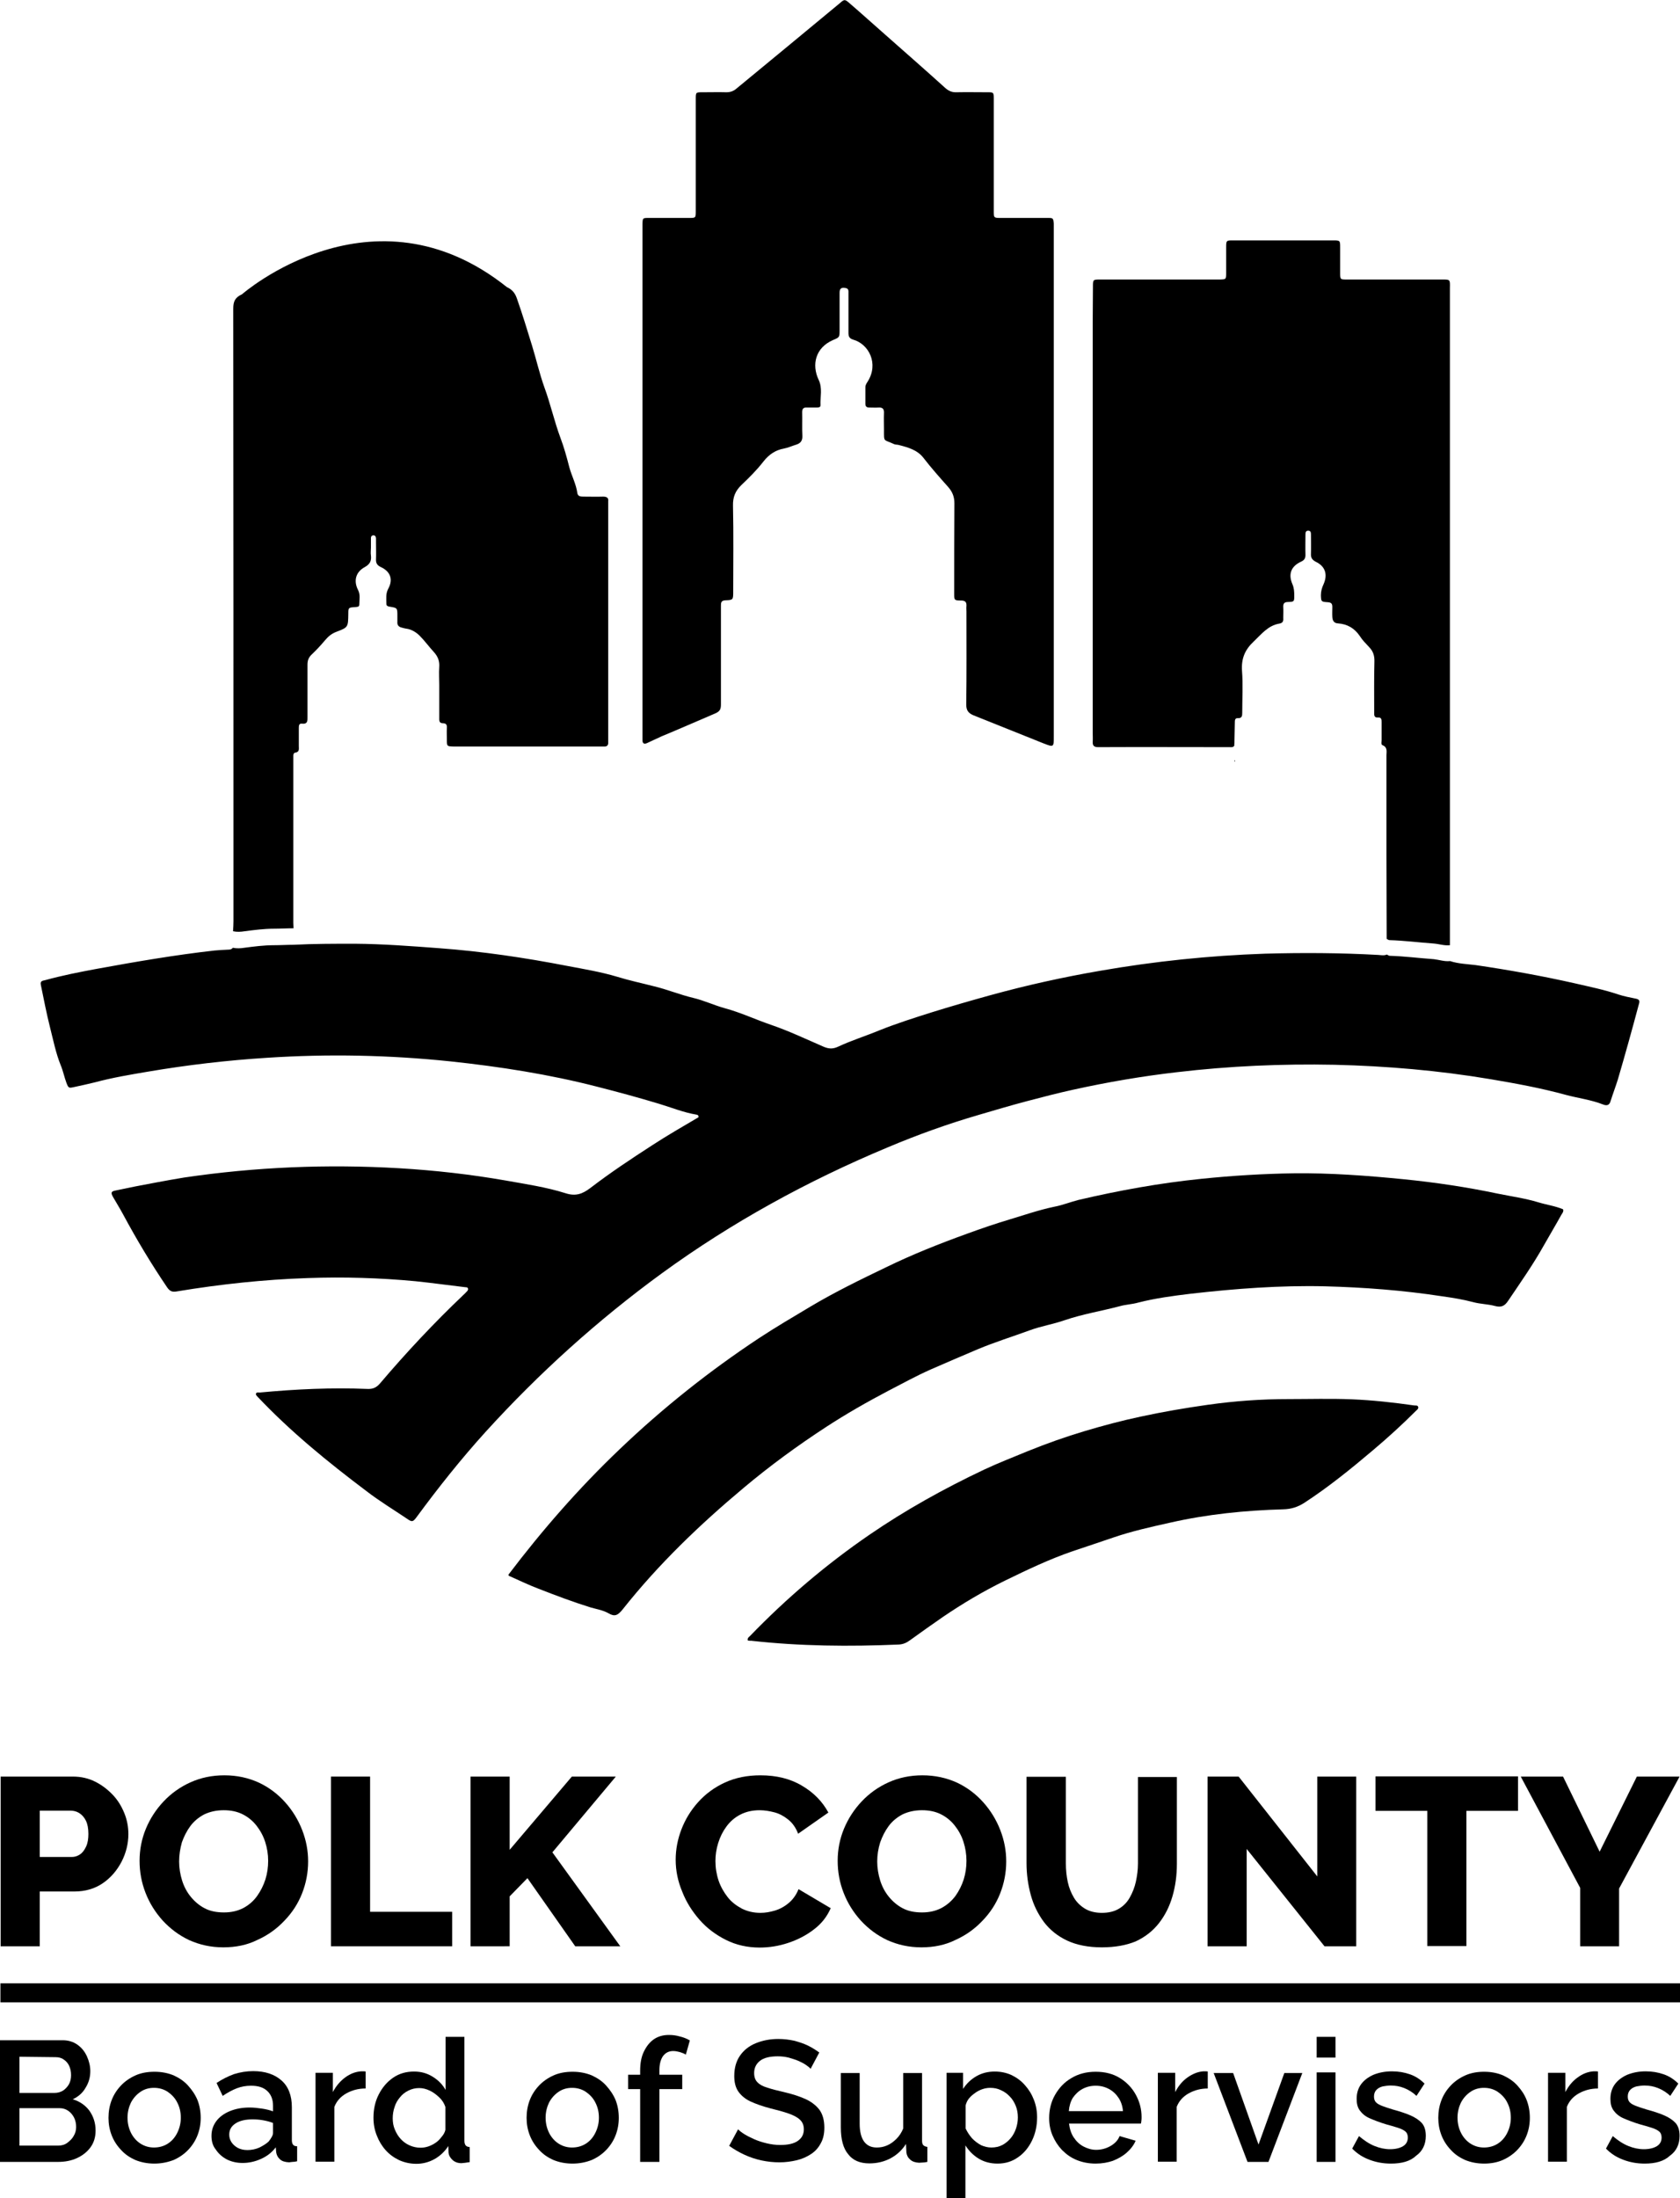<?xml version="1.0" encoding="utf-8"?>
<!-- Generator: Adobe Illustrator 27.4.0, SVG Export Plug-In . SVG Version: 6.00 Build 0)  -->
<svg version="1.1" id="Layer_1" xmlns="http://www.w3.org/2000/svg" xmlns:xlink="http://www.w3.org/1999/xlink" x="0px" y="0px"
	 viewBox="0 0 794.4 1038.9" style="enable-background:new 0 0 794.4 1038.9;" xml:space="preserve">
<g>
	<g>
		<path d="M0.3,919.8v-80.2h34.2c3.8,0,7.3,0.8,10.5,2.4s5.9,3.7,8.3,6.2s4.2,5.5,5.5,8.7c1.3,3.2,1.9,6.5,1.9,9.9
			c0,4.5-1.1,8.9-3.2,13c-2.2,4.2-5.1,7.6-8.9,10.2c-3.8,2.6-8.3,3.9-13.4,3.9H18.8v25.9L0.3,919.8L0.3,919.8z M18.8,877.6h15.1
			c1.4,0,2.7-0.4,3.9-1.2c1.2-0.8,2.1-2,2.9-3.7s1.1-3.7,1.1-6c0-2.6-0.4-4.7-1.2-6.3s-1.9-2.8-3.2-3.6c-1.3-0.8-2.7-1.1-4.1-1.1
			H18.8L18.8,877.6L18.8,877.6z"/>
		<path d="M105.6,920.3c-5.9,0-11.2-1.2-16.1-3.4c-4.9-2.3-9-5.4-12.6-9.3c-3.5-3.9-6.2-8.2-8.1-13.1s-2.8-9.9-2.8-15.1
			c0-5.3,1-10.4,3-15.2s4.8-9.1,8.4-12.9c3.6-3.8,7.8-6.8,12.7-9c4.9-2.2,10.2-3.3,16-3.3c6,0,11.3,1.2,16.2,3.4
			c4.9,2.3,9,5.4,12.5,9.3s6.2,8.3,8.1,13.2c1.9,4.9,2.8,9.8,2.8,14.8c0,5.3-1,10.4-2.9,15.2s-4.7,9.1-8.4,12.9
			c-3.6,3.8-7.8,6.8-12.7,9C116.9,919.2,111.5,920.3,105.6,920.3z M84.7,879.7c0,3.1,0.5,6.1,1.4,9c0.9,2.9,2.3,5.5,4.1,7.7
			s4,4.1,6.5,5.4c2.6,1.4,5.7,2,9.2,2c3.5,0,6.5-0.7,9.2-2.1c2.6-1.4,4.8-3.3,6.5-5.7s3-5,3.9-7.8c0.9-2.9,1.3-5.8,1.3-8.8
			c0-3.1-0.5-6.1-1.4-8.9s-2.3-5.4-4.1-7.7s-4-4.1-6.6-5.4c-2.6-1.3-5.6-1.9-8.9-1.9c-3.5,0-6.6,0.7-9.3,2c-2.6,1.4-4.8,3.2-6.5,5.5
			s-3,4.9-4,7.7C85.2,873.6,84.7,876.6,84.7,879.7z"/>
		<path d="M156.5,919.8v-80.2H175v63.9h38.8v16.3L156.5,919.8L156.5,919.8z"/>
		<path d="M222.5,919.8v-80.2H241v34.6l29.4-34.6h20.8l-30,35.8l32.1,44.4H272l-22.6-32.2l-8.4,8.6v23.6L222.5,919.8L222.5,919.8z"
			/>
		<path d="M319.5,878.9c0-4.8,0.9-9.6,2.7-14.3c1.8-4.7,4.4-9,7.9-12.9c3.5-3.9,7.7-7,12.7-9.3c5-2.3,10.6-3.4,16.8-3.4
			c7.5,0,14.1,1.6,19.6,4.9c5.5,3.2,9.7,7.5,12.5,12.7l-14.3,10c-1.1-2.9-2.7-5.1-4.7-6.7s-4.2-2.8-6.5-3.4s-4.7-1-7-1
			c-3.5,0-6.5,0.7-9.2,2.1s-4.8,3.3-6.5,5.6c-1.7,2.3-3,4.9-3.9,7.8s-1.3,5.7-1.3,8.5c0,3.2,0.5,6.3,1.5,9.3c1,2.9,2.5,5.5,4.3,7.8
			c1.8,2.3,4.1,4,6.7,5.4c2.6,1.3,5.5,2,8.8,2c2.3,0,4.5-0.4,6.9-1.1c2.3-0.7,4.5-1.9,6.5-3.6s3.5-3.8,4.6-6.5l15.2,9
			c-1.7,3.9-4.3,7.3-7.9,10c-3.6,2.8-7.7,4.9-12.2,6.4c-4.5,1.5-9,2.2-13.5,2.2c-5.8,0-11.1-1.2-15.9-3.6c-4.8-2.4-9-5.5-12.5-9.5
			c-3.5-4-6.3-8.4-8.2-13.3C320.5,889,319.5,884,319.5,878.9z"/>
		<path d="M435.7,920.3c-5.9,0-11.2-1.2-16.1-3.4c-4.9-2.3-9-5.4-12.6-9.3c-3.5-3.9-6.2-8.2-8.1-13.1s-2.8-9.9-2.8-15.1
			c0-5.3,1-10.4,3-15.2s4.8-9.1,8.4-12.9c3.6-3.8,7.8-6.8,12.7-9c4.9-2.2,10.2-3.3,16-3.3c5.9,0,11.3,1.2,16.2,3.4
			c4.9,2.3,9,5.4,12.5,9.3s6.2,8.3,8.1,13.2c1.9,4.9,2.8,9.8,2.8,14.8c0,5.3-1,10.4-2.9,15.2s-4.7,9.1-8.4,12.9
			c-3.6,3.8-7.8,6.8-12.7,9C447,919.2,441.6,920.3,435.7,920.3z M414.8,879.7c0,3.1,0.5,6.1,1.4,9c0.9,2.9,2.3,5.5,4.1,7.7
			s4,4.1,6.5,5.4c2.6,1.4,5.7,2,9.2,2c3.5,0,6.5-0.7,9.2-2.1c2.6-1.4,4.8-3.3,6.6-5.7c1.7-2.4,3-5,3.9-7.8c0.9-2.9,1.3-5.8,1.3-8.8
			c0-3.1-0.5-6.1-1.4-8.9c-0.9-2.9-2.3-5.4-4.1-7.7c-1.8-2.3-4-4.1-6.6-5.4c-2.6-1.3-5.6-1.9-8.9-1.9c-3.5,0-6.6,0.7-9.3,2
			c-2.6,1.4-4.8,3.2-6.5,5.5s-3,4.9-4,7.7C415.3,873.6,414.8,876.6,414.8,879.7z"/>
		<path d="M521,920.3c-6.4,0-11.9-1.1-16.4-3.2s-8.2-5.1-11-8.8c-2.8-3.8-4.9-8-6.2-12.8c-1.3-4.8-2-9.8-2-14.9v-40.9H504v40.9
			c0,3.1,0.3,6,0.9,8.8c0.6,2.8,1.6,5.2,2.9,7.4s3.1,3.9,5.2,5.2s4.9,2,8,2s5.8-0.6,8-1.9c2.2-1.3,3.9-3,5.2-5.3s2.3-4.8,2.9-7.5
			c0.6-2.8,1-5.6,1-8.6v-40.9h18.4v40.9c0,5.6-0.7,10.7-2.1,15.5s-3.5,9-6.4,12.7c-2.9,3.7-6.5,6.5-11,8.6
			C532.6,919.3,527.3,920.3,521,920.3z"/>
		<path d="M589.5,873.8v46h-18.5v-80.2h14.7l37.2,47.2v-47.2h18.4v80.2h-15L589.5,873.8z"/>
		<path d="M717.8,855.8h-24.4v63.9h-18.5v-63.9h-24.5v-16.3h67.4V855.8z"/>
		<path d="M739.1,839.6l17.3,35.5l17.6-35.5h20.2l-28.6,52.9v27.3h-18.4v-27.6l-28.1-52.6H739.1z"/>
	</g>
	<g>
		<path d="M45.2,1006.9c0,3.1-0.8,5.7-2.4,7.9c-1.6,2.2-3.8,3.9-6.4,5.1s-5.6,1.8-8.9,1.8H0v-57.5h29.6c2.7,0,5,0.7,7,2.1
			c2,1.4,3.5,3.3,4.5,5.5c1,2.2,1.6,4.6,1.6,7c0,2.8-0.7,5.4-2.2,7.8c-1.4,2.5-3.5,4.3-6.1,5.5c3.3,1,5.9,2.8,7.8,5.3
			C44.2,1000.2,45.2,1003.3,45.2,1006.9z M9.2,972v17.1h16.6c1.5,0,2.9-0.4,4-1.1s2.1-1.8,2.8-3c0.7-1.3,1-2.7,1-4.3
			c0-1.7-0.3-3.1-0.9-4.4c-0.6-1.3-1.5-2.3-2.6-3c-1.1-0.8-2.4-1.1-3.9-1.1L9.2,972L9.2,972z M36,1005.2c0-1.6-0.3-3.1-1-4.5
			c-0.7-1.3-1.6-2.4-2.8-3.2s-2.5-1.2-4.1-1.2H9.2v17.7h18.3c1.6,0,3.1-0.4,4.3-1.3s2.3-1.9,3-3.2C35.6,1008.2,36,1006.8,36,1005.2z
			"/>
		<path d="M73,1022.5c-3.3,0-6.3-0.6-9-1.7c-2.7-1.2-4.9-2.7-6.8-4.8c-1.9-2-3.4-4.3-4.4-6.9c-1-2.6-1.5-5.3-1.5-8.2
			c0-3,0.5-5.8,1.5-8.4c1-2.6,2.5-4.9,4.4-6.9c1.9-2,4.2-3.6,6.9-4.8s5.7-1.7,9-1.7c3.3,0,6.3,0.6,9,1.7c2.6,1.2,4.9,2.7,6.8,4.8
			s3.4,4.3,4.5,6.9c1,2.6,1.5,5.4,1.5,8.4c0,2.9-0.5,5.6-1.5,8.2c-1,2.6-2.5,4.9-4.4,6.9c-1.9,2-4.2,3.6-6.9,4.8
			C79.2,1021.9,76.2,1022.5,73,1022.5z M60.3,1000.8c0,2.7,0.6,5.1,1.7,7.3c1.1,2.1,2.6,3.8,4.5,5s4,1.8,6.3,1.8
			c2.4,0,4.6-0.6,6.5-1.8c1.9-1.2,3.4-2.9,4.5-5.1c1.1-2.2,1.7-4.6,1.7-7.2c0-2.7-0.6-5.1-1.7-7.2c-1.1-2.2-2.7-3.8-4.6-5.1
			c-1.9-1.2-4-1.8-6.4-1.8c-2.4,0-4.5,0.6-6.4,1.9c-1.9,1.3-3.4,3-4.5,5.1C60.9,995.8,60.3,998.2,60.3,1000.8z"/>
		<path d="M100,1009.4c0-2.7,0.8-5,2.3-7s3.7-3.6,6.4-4.7c2.7-1.1,5.8-1.7,9.3-1.7c1.9,0,3.8,0.2,5.8,0.5s3.7,0.7,5.3,1.3v-2.7
			c0-2.9-0.9-5.2-2.7-6.9c-1.8-1.7-4.3-2.5-7.7-2.5c-2.4,0-4.6,0.4-6.7,1.2c-2.1,0.8-4.3,2-6.7,3.6l-2.9-6.1
			c2.7-1.8,5.5-3.2,8.3-4.2c2.9-0.9,5.9-1.4,9-1.4c5.7,0,10.1,1.5,13.4,4.4s4.9,7.2,4.9,12.6v15.6c0,1,0.2,1.7,0.6,2.2
			s1,0.7,1.9,0.7v7.1c-0.8,0.2-1.5,0.3-2.2,0.3c-0.6,0.1-1.2,0.1-1.6,0.2c-1.9-0.1-3.4-0.5-4.4-1.5c-1-0.9-1.5-2-1.7-3.2l-0.2-2.4
			c-1.8,2.4-4.1,4.2-7,5.5c-2.9,1.3-5.8,1.9-8.7,1.9c-2.8,0-5.3-0.6-7.5-1.7c-2.2-1.2-3.9-2.7-5.2-4.7
			C100.6,1014.1,100,1011.9,100,1009.4z M127,1012.1c0.6-0.7,1.1-1.5,1.5-2.2c0.4-0.7,0.6-1.3,0.6-1.9v-4.7c-1.5-0.6-3.1-1-4.8-1.3
			c-1.7-0.3-3.3-0.4-4.9-0.4c-3.3,0-6,0.6-8,1.9c-2,1.3-3,3-3,5.3c0,1.2,0.3,2.4,1,3.5c0.7,1.1,1.7,2,2.9,2.7
			c1.3,0.7,2.8,1.1,4.7,1.1c2,0,3.9-0.4,5.7-1.2C124.5,1014,125.9,1013.1,127,1012.1z"/>
		<path d="M172.9,987c-3.4,0-6.4,0.8-9.1,2.3c-2.7,1.5-4.6,3.6-5.7,6.4v25.9h-8.9v-42h8.2v9.1c1.5-2.9,3.5-5.2,5.8-6.9
			c2.4-1.8,4.9-2.7,7.5-2.9c0.6,0,1.1,0,1.4,0s0.6,0,0.8,0.1V987z"/>
		<path d="M176.6,1000.8c0-4,0.8-7.7,2.5-11c1.7-3.3,3.9-5.9,6.8-7.9s6.2-2.9,9.9-2.9c3.3,0,6.2,0.8,8.9,2.5s4.6,3.7,6,6.2v-25.1
			h8.9v49.1c0,1,0.2,1.7,0.6,2.2c0.4,0.5,1,0.7,1.9,0.8v7.1c-1.6,0.3-2.9,0.4-3.9,0.5c-1.7,0-3.1-0.5-4.2-1.5s-1.8-2.2-1.9-3.5
			l-0.1-3.1c-1.7,2.6-3.9,4.7-6.6,6.2s-5.6,2.2-8.5,2.2c-2.9,0-5.6-0.6-8.1-1.7c-2.5-1.2-4.6-2.7-6.4-4.7s-3.2-4.3-4.2-6.9
			C177.1,1006.6,176.6,1003.8,176.6,1000.8z M210.6,1006.6v-10.9c-0.6-1.7-1.5-3.2-2.9-4.5s-2.8-2.4-4.5-3.2c-1.7-0.8-3.3-1.2-5-1.2
			c-1.8,0-3.5,0.4-5.1,1.2s-2.9,1.8-4,3.2c-1.1,1.3-2,2.8-2.5,4.5c-0.6,1.7-0.9,3.5-0.9,5.4c0,1.9,0.3,3.7,1,5.3
			c0.7,1.7,1.6,3.2,2.8,4.5c1.2,1.3,2.6,2.3,4.2,3s3.3,1.1,5.2,1.1c1.2,0,2.4-0.2,3.6-0.6c1.2-0.4,2.4-1,3.4-1.7
			c1.1-0.7,2-1.6,2.8-2.7C209.7,1008.9,210.3,1007.8,210.6,1006.6z"/>
		<path d="M270.7,1022.5c-3.3,0-6.3-0.6-9-1.7c-2.7-1.2-4.9-2.7-6.8-4.8c-1.9-2-3.4-4.3-4.4-6.9c-1-2.6-1.5-5.3-1.5-8.2
			c0-3,0.5-5.8,1.5-8.4c1-2.6,2.5-4.9,4.4-6.9c1.9-2,4.2-3.6,6.9-4.8s5.7-1.7,9-1.7c3.3,0,6.3,0.6,9,1.7c2.6,1.2,4.9,2.7,6.8,4.8
			s3.4,4.3,4.5,6.9c1,2.6,1.5,5.4,1.5,8.4c0,2.9-0.5,5.6-1.5,8.2c-1,2.6-2.5,4.9-4.4,6.9c-1.9,2-4.2,3.6-6.9,4.8
			C277,1021.9,274,1022.5,270.7,1022.5z M258,1000.8c0,2.7,0.6,5.1,1.7,7.3c1.1,2.1,2.6,3.8,4.5,5s4,1.8,6.3,1.8
			c2.4,0,4.6-0.6,6.5-1.8c1.9-1.2,3.4-2.9,4.5-5.1c1.1-2.2,1.7-4.6,1.7-7.2c0-2.7-0.6-5.1-1.7-7.2c-1.1-2.2-2.7-3.8-4.6-5.1
			c-1.9-1.2-4-1.8-6.4-1.8c-2.4,0-4.5,0.6-6.4,1.9c-1.9,1.3-3.4,3-4.5,5.1C258.6,995.8,258,998.2,258,1000.8z"/>
		<path d="M302.7,1021.7v-34.4H297v-6.8h5.7v-1.8c0-3.5,0.5-6.5,1.7-9s2.7-4.5,4.7-5.9c2-1.4,4.4-2.1,7.2-2.1c1.7,0,3.4,0.2,5.1,0.7
			c1.7,0.4,3.3,1,4.8,1.9l-1.9,6.7c-0.8-0.5-1.8-0.9-2.8-1.2c-1.1-0.3-2.2-0.5-3.2-0.5c-2,0-3.6,0.8-4.8,2.4
			c-1.1,1.6-1.7,3.8-1.7,6.7v2.1h10.8v6.8h-10.8v34.4L302.7,1021.7L302.7,1021.7z"/>
		<path d="M383.3,977.7c-0.5-0.6-1.3-1.2-2.3-1.9c-1-0.7-2.3-1.3-3.6-1.9c-1.4-0.6-2.9-1-4.5-1.5c-1.7-0.4-3.3-0.6-5.1-0.6
			c-3.8,0-6.6,0.7-8.4,2.1c-1.8,1.4-2.8,3.3-2.8,5.8c0,1.8,0.5,3.3,1.5,4.3c1,1.1,2.6,2,4.7,2.6c2.1,0.7,4.8,1.4,7.9,2.1
			c3.9,0.9,7.3,2,10.2,3.3c2.8,1.3,5,3,6.6,5.1c1.5,2.1,2.3,4.9,2.3,8.4c0,2.8-0.5,5.3-1.7,7.4c-1.1,2.1-2.6,3.8-4.6,5.1
			s-4.2,2.3-6.7,2.9c-2.5,0.6-5.3,1-8.2,1c-2.9,0-5.7-0.3-8.5-0.9c-2.8-0.6-5.5-1.5-8.1-2.7c-2.6-1.2-5-2.6-7.2-4.2l4.2-7.8
			c0.7,0.7,1.7,1.5,3,2.3c1.3,0.8,2.9,1.6,4.7,2.4c1.8,0.8,3.7,1.4,5.8,1.9s4.2,0.8,6.4,0.8c3.6,0,6.4-0.6,8.3-1.9s2.9-3.1,2.9-5.5
			c0-1.9-0.6-3.4-1.9-4.6c-1.3-1.2-3.1-2.1-5.4-2.9c-2.3-0.8-5.2-1.6-8.5-2.4c-3.8-1-6.9-2.1-9.5-3.3c-2.5-1.2-4.4-2.8-5.7-4.7
			s-1.9-4.3-1.9-7.3c0-3.8,0.9-7,2.7-9.6s4.3-4.6,7.5-5.9c3.2-1.3,6.7-2,10.6-2c2.6,0,5.1,0.3,7.4,0.8c2.3,0.6,4.5,1.3,6.6,2.3
			c2,1,3.8,2.1,5.4,3.3L383.3,977.7z"/>
		<path d="M397.6,1005.4v-25.7h8.9v23.9c0,3.7,0.7,6.6,2.1,8.5c1.4,1.9,3.4,2.8,6,2.8c1.7,0,3.3-0.3,4.9-1c1.6-0.7,3-1.7,4.4-3.1
			s2.4-3,3.2-4.9v-26.2h8.9v32c0,1,0.2,1.7,0.6,2.1s1,0.7,1.9,0.8v7.1c-0.9,0.2-1.7,0.3-2.3,0.3c-0.6,0-1.2,0.1-1.6,0.1
			c-1.7-0.1-3.1-0.5-4.1-1.4c-1.1-0.9-1.7-2-1.9-3.4l-0.2-4.1c-1.8,2.9-4.3,5.2-7.3,6.8c-3,1.6-6.4,2.4-10,2.4
			c-4.4,0-7.8-1.4-10-4.3C398.7,1015.3,397.6,1011,397.6,1005.4z"/>
		<path d="M471.7,1022.5c-3.4,0-6.4-0.8-9-2.4c-2.6-1.6-4.6-3.7-6.2-6.2v25h-8.9v-59.3h7.8v7.6c1.6-2.5,3.7-4.5,6.3-6
			c2.6-1.5,5.5-2.2,8.7-2.2c2.9,0,5.6,0.6,8,1.7c2.4,1.2,4.5,2.7,6.3,4.8c1.8,2,3.2,4.3,4.2,6.9c1,2.6,1.5,5.3,1.5,8.2
			c0,4-0.8,7.7-2.4,11s-3.8,6-6.6,7.9C478.6,1021.5,475.4,1022.5,471.7,1022.5z M468.8,1014.9c1.9,0,3.7-0.4,5.2-1.2
			s2.8-1.9,3.9-3.2c1.1-1.3,1.9-2.8,2.5-4.5s0.9-3.5,0.9-5.3c0-2-0.3-3.8-1-5.5s-1.6-3.2-2.8-4.4c-1.2-1.3-2.6-2.3-4.2-3
			c-1.6-0.8-3.3-1.1-5.1-1.1c-1.2,0-2.4,0.2-3.6,0.6s-2.4,1-3.5,1.8s-2.1,1.6-2.9,2.6c-0.8,1-1.3,2.1-1.6,3.3v10.9
			c0.8,1.7,1.8,3.2,3,4.6c1.2,1.3,2.7,2.4,4.3,3.3C465.5,1014.5,467.1,1014.9,468.8,1014.9z"/>
		<path d="M518.1,1022.5c-3.3,0-6.3-0.6-9-1.7s-4.9-2.7-6.9-4.7c-1.9-2-3.4-4.3-4.5-6.9s-1.6-5.3-1.6-8.2c0-4,0.9-7.7,2.8-11
			s4.4-6,7.7-7.9c3.3-2,7.1-3,11.5-3c4.5,0,8.3,1,11.5,3c3.2,2,5.7,4.6,7.5,7.9s2.7,6.8,2.7,10.5c0,0.6,0,1.2-0.1,1.8
			c-0.1,0.6-0.1,1-0.2,1.3h-34c0.3,2.5,1,4.7,2.2,6.5c1.2,1.8,2.7,3.3,4.6,4.3c1.9,1,3.9,1.6,6,1.6c2.4,0,4.7-0.6,6.8-1.8
			c2.1-1.2,3.6-2.8,4.3-4.7l7.6,2.2c-0.9,2.1-2.3,3.9-4.2,5.6s-4.1,2.9-6.6,3.9C523.8,1022,521.1,1022.5,518.1,1022.5z M505.4,997.7
			H531c-0.2-2.4-0.9-4.5-2.1-6.3s-2.7-3.2-4.6-4.2c-1.9-1-3.9-1.5-6.2-1.5c-2.3,0-4.3,0.5-6.2,1.5s-3.4,2.5-4.6,4.2
			C506.2,993.2,505.6,995.3,505.4,997.7z"/>
		<path d="M571.2,987c-3.4,0-6.4,0.8-9.1,2.3c-2.7,1.5-4.6,3.6-5.7,6.4v25.9h-8.9v-42h8.2v9.1c1.5-2.9,3.4-5.2,5.8-6.9
			s4.9-2.7,7.4-2.9c0.6,0,1.1,0,1.4,0c0.3,0,0.6,0,0.8,0.1V987z"/>
		<path d="M589.9,1021.7l-16-42h9.2l12,33.8l12.2-33.8h8.5l-16,42L589.9,1021.7L589.9,1021.7z"/>
		<path d="M622.6,972.4v-9.8h8.9v9.8H622.6z M622.6,1021.7v-42.3h8.9v42.3H622.6z"/>
		<path d="M657.7,1022.5c-3.6,0-6.9-0.6-10.1-1.8c-3.2-1.2-5.9-2.9-8.2-5.3l3.2-5.9c2.5,2.1,4.9,3.7,7.4,4.7c2.5,1,4.9,1.5,7.3,1.5
			c2.5,0,4.6-0.5,6.1-1.4c1.5-0.9,2.3-2.3,2.3-4.1c0-1.3-0.4-2.3-1.3-3s-2-1.2-3.6-1.7c-1.5-0.5-3.4-1-5.5-1.6
			c-3-0.9-5.5-1.9-7.6-2.8s-3.6-2.2-4.7-3.7s-1.5-3.3-1.5-5.5c0-2.7,0.7-5,2.1-6.9c1.4-1.9,3.4-3.4,5.9-4.5c2.5-1,5.4-1.6,8.7-1.6
			c3.1,0,5.9,0.5,8.5,1.4s4.9,2.4,6.9,4.4l-3.8,5.8c-1.8-1.7-3.8-2.9-5.8-3.7s-4.1-1.2-6.4-1.2c-1.2,0-2.5,0.2-3.7,0.4
			c-1.2,0.3-2.2,0.8-3,1.6s-1.2,1.9-1.2,3.2c0,1.2,0.3,2.1,1,2.8c0.7,0.7,1.7,1.2,3,1.7c1.3,0.5,2.9,1,4.8,1.6
			c3.3,0.9,6.1,1.8,8.4,2.8c2.3,1,4.1,2.2,5.4,3.6c1.3,1.5,1.9,3.5,1.9,6.1c0,4-1.5,7.2-4.6,9.4
			C666.9,1021.4,662.8,1022.5,657.7,1022.5z"/>
		<path d="M701.8,1022.5c-3.3,0-6.3-0.6-9-1.7c-2.7-1.2-4.9-2.7-6.8-4.8c-1.9-2-3.4-4.3-4.4-6.9c-1-2.6-1.5-5.3-1.5-8.2
			c0-3,0.5-5.8,1.5-8.4s2.5-4.9,4.4-6.9s4.2-3.6,6.9-4.8s5.7-1.7,8.9-1.7c3.3,0,6.3,0.6,8.9,1.7c2.6,1.2,4.9,2.7,6.8,4.8
			s3.4,4.3,4.4,6.9c1,2.6,1.5,5.4,1.5,8.4c0,2.9-0.5,5.6-1.5,8.2s-2.5,4.9-4.4,6.9c-1.9,2-4.2,3.6-6.9,4.8
			C708.1,1021.9,705.1,1022.5,701.8,1022.5z M689.2,1000.8c0,2.7,0.6,5.1,1.7,7.3c1.1,2.1,2.6,3.8,4.5,5s4,1.8,6.3,1.8
			c2.4,0,4.6-0.6,6.5-1.8c1.9-1.2,3.4-2.9,4.5-5.1c1.1-2.2,1.7-4.6,1.7-7.2c0-2.7-0.6-5.1-1.7-7.2c-1.1-2.2-2.7-3.8-4.6-5.1
			c-1.9-1.2-4-1.8-6.4-1.8c-2.4,0-4.5,0.6-6.4,1.9c-1.9,1.3-3.4,3-4.5,5.1C689.8,995.8,689.2,998.2,689.2,1000.8z"/>
		<path d="M755.7,987c-3.4,0-6.4,0.8-9.1,2.3c-2.7,1.5-4.6,3.6-5.7,6.4v25.9H732v-42h8.2v9.1c1.5-2.9,3.4-5.2,5.8-6.9
			c2.4-1.8,4.9-2.7,7.4-2.9c0.6,0,1.1,0,1.4,0c0.3,0,0.6,0,0.8,0.1V987z"/>
		<path d="M777.7,1022.5c-3.6,0-6.9-0.6-10.1-1.8c-3.2-1.2-5.9-2.9-8.2-5.3l3.2-5.9c2.5,2.1,4.9,3.7,7.4,4.7c2.5,1,4.9,1.5,7.3,1.5
			c2.5,0,4.6-0.5,6.1-1.4c1.5-0.9,2.3-2.3,2.3-4.1c0-1.3-0.4-2.3-1.3-3s-2-1.2-3.6-1.7c-1.5-0.5-3.4-1-5.5-1.6
			c-3-0.9-5.5-1.9-7.6-2.8s-3.6-2.2-4.7-3.7s-1.5-3.3-1.5-5.5c0-2.7,0.7-5,2.1-6.9c1.4-1.9,3.4-3.4,5.9-4.5c2.5-1,5.4-1.6,8.7-1.6
			c3.1,0,5.9,0.5,8.5,1.4s4.9,2.4,6.9,4.4l-3.8,5.8c-1.8-1.7-3.8-2.9-5.8-3.7s-4.1-1.2-6.4-1.2c-1.2,0-2.5,0.2-3.7,0.4
			c-1.2,0.3-2.2,0.8-3,1.6s-1.2,1.9-1.2,3.2c0,1.2,0.3,2.1,1,2.8c0.7,0.7,1.7,1.2,3,1.7c1.3,0.5,2.9,1,4.8,1.6
			c3.3,0.9,6.1,1.8,8.4,2.8c2.3,1,4.1,2.2,5.4,3.6c1.3,1.5,1.9,3.5,1.9,6.1c0,4-1.5,7.2-4.6,9.4
			C786.8,1021.4,782.8,1022.5,777.7,1022.5z"/>
	</g>
	<rect x="0.2" y="937.3" width="794.2" height="9"/>
</g>
<g>
	<g>
		<path d="M685.7,454.2c3.9,1.3,8.1,1.4,12.1,1.9c15.7,2.3,31.3,5.1,46.8,8.6c6.9,1.6,13.9,3,20.7,5.3c2.7,0.9,5.6,1.4,8.4,2
			c1.3,0.3,1.8,0.9,1.3,2.4c-3.2,12-6.5,23.9-10,35.8c-1.1,3.5-2.4,6.9-3.5,10.4c-0.5,1.6-1.6,2.1-3.4,1.4c-5.8-2.3-11.9-3-17.8-4.6
			c-11.7-3.2-23.7-5.4-35.6-7.4c-24.4-4.1-49-6.2-73.7-6.8c-24.9-0.5-49.7,0.6-74.4,3.5c-16.5,1.9-32.9,4.7-49.2,8.3
			c-7.3,1.6-14.6,3.5-21.8,5.4c-7.6,2-15,4.2-22.5,6.4c-14.8,4.3-29.3,9.5-43.5,15.5c-37.8,15.8-73.6,35.4-106.7,59.5
			c-30.3,22.1-58,47.1-83.2,74.8c-11.7,12.9-22.5,26.5-32.8,40.5c-1.7,2.3-2.2,2.2-4.5,0.6c-6.4-4.3-13-8.3-19.1-13
			c-18.2-13.7-35.8-28-51.5-44.6c-0.3-0.4-0.8-0.7-0.8-1.3c0.2-1,1.1-0.7,1.8-0.7c17-1.6,33.9-2.4,51-1.7c2.5,0.1,4.1-0.6,5.8-2.5
			c12.5-14.7,25.6-28.7,39.6-42c0.5-0.4,0.9-0.9,1.3-1.3s1-0.9,0.8-1.6c-0.2-0.8-0.9-0.6-1.5-0.7c-7.8-0.9-15.5-2-23.3-2.8
			c-17-1.6-34-2.1-51-1.5c-20.7,0.7-41.3,2.9-61.8,6.3c-2.2,0.4-3.3,0-4.6-1.8c-7.6-11.2-14.5-22.7-20.9-34.6
			c-1.5-2.8-3.2-5.5-4.8-8.3c-1-1.8-0.9-2.5,0.9-2.9c6.5-1.4,13.1-2.7,19.7-3.9c4.3-0.8,8.7-1.6,13-2.3c33.8-5,67.7-6.4,101.8-4.4
			c16.9,1,33.7,2.9,50.3,5.8c9.5,1.7,19.1,3.1,28.3,6c4.9,1.6,8.1,0.3,11.8-2.5c9.4-7.2,19.2-13.7,29.1-20.1c7.2-4.7,14.7-9,22-13.3
			c0.1-0.8-0.3-1.1-0.8-1.2c-6.2-1-12-3.4-18-5.2c-9.6-2.9-19.2-5.5-29-8c-22.9-5.9-46.1-9.5-69.5-12c-28.8-3-57.7-3.6-86.7-1.7
			c-19,1.2-37.8,3.4-56.6,6.6c-8.3,1.4-16.6,2.8-24.8,5c-3.2,0.8-6.5,1.5-9.7,2.2c-2.7,0.6-2.8,0.6-3.8-2c-1-2.7-1.6-5.7-2.7-8.3
			c-2.3-5.7-3.5-11.8-5-17.7c-1.7-6.7-3-13.5-4.4-20.3c-0.4-2,1.1-1.9,2.1-2.2c8-2.2,16.1-3.8,24.2-5.3c18.6-3.4,37.2-6.6,55.9-8.7
			c2.1-0.2,4.2-0.3,6.3-0.4c0.9,0,1.7-0.1,2.3-0.9c1.8,0.4,3.7,0.3,5.5,0c4.6-0.6,9.2-1.2,13.9-1.2c3.1,0,6.1-0.2,9.2-0.2
			c9.7-0.5,19.3-0.5,29-0.5c13.3,0.1,26.5,1.1,39.8,2.1c20.5,1.5,40.7,4.5,60.8,8.4c7.9,1.5,15.8,2.8,23.5,5.1
			c5.8,1.8,11.6,3,17.4,4.5c6.3,1.5,12.3,4,18.6,5.5c5.1,1.2,9.9,3.5,15,4.9c7.4,2,14.4,5.3,21.7,7.8c8.5,2.9,16.7,6.8,25,10.4
			c2.4,1,4.3,1.1,6.7,0c6.4-3,13.2-5.1,19.7-7.8c8-3.2,16.2-5.8,24.4-8.4c9.3-2.9,18.7-5.6,28.1-8.2c17.1-4.7,34.3-8.5,51.7-11.5
			c25.8-4.5,51.8-7.2,78.1-8.1c17.9-0.5,35.7-0.4,53.6,0.6c1.3,0.1,2.7,0.4,4-0.2c0.4,0.2,0.9,0.6,1.3,0.6c7,0.2,13.9,1.1,20.9,1.6
			C680.6,453.6,683.1,454.5,685.7,454.2z"/>
		<path d="M240.4,744.2c16-21.1,33.4-41,52.5-59.2c20.4-19.5,42.4-37,66-52.6c7.9-5.2,16.1-10,24.3-14.9
			c11.6-6.9,23.7-12.8,35.8-18.6c12.5-6.1,25.4-11.2,38.4-15.9c6.6-2.4,13.3-4.7,20-6.7c7-2.1,13.9-4.5,21.1-6
			c3.8-0.7,7.5-2.2,11.4-3.2c19.2-4.5,38.5-8,58.2-10c14.6-1.5,29.2-2.4,43.8-2.6c17.3-0.2,34.6,1.1,51.8,2.8
			c15,1.5,29.8,3.7,44.5,6.8c6.4,1.3,12.9,2.2,19.2,4.1c3.9,1.2,7.9,1.7,11.7,3.3c0.4,1-0.3,1.8-0.8,2.6c-2.7,4.9-5.6,9.7-8.3,14.5
			c-5.1,9.1-11.1,17.6-16.9,26.2c-1.6,2.4-3.2,3.2-6.2,2.4c-3.3-0.9-6.9-0.9-10.2-1.8c-4.9-1.3-9.9-2.1-14.9-2.8
			c-18.3-2.8-36.7-4.2-55.2-4.7c-21.3-0.5-42.4,1.1-63.5,3.5c-8.3,1-16.7,2.1-24.9,4.2c-2.8,0.8-5.9,0.9-8.7,1.7
			c-8.7,2.3-17.5,3.7-26,6.6c-5.4,1.9-11.2,2.8-16.6,4.8c-8.2,3-16.6,5.6-24.7,9c-7.4,3.1-14.7,6.3-22.1,9.5
			c-6.8,3-13.3,6.6-19.9,10c-10.1,5.3-20.1,11-29.6,17.2c-13.5,8.8-26.5,18.3-38.9,28.7c-20.8,17.4-40.3,36.1-57.2,57.4
			c-2.3,2.9-3.8,3.7-6.8,1.9c-2.7-1.5-5.5-1.9-8.3-2.7c-8.4-2.6-16.6-5.7-24.8-8.9c-4.7-1.8-9.3-4-14-6.1
			C240.5,744.6,240.4,744.3,240.4,744.2z"/>
		<path d="M353.6,775.3c-0.3-1.2,0.5-1.6,1-2.1c17.2-17.8,36-33.8,56.4-47.8c17.2-11.8,35.4-21.9,54.2-30.8
			c6.8-3.2,13.8-5.9,20.8-8.8c8.9-3.6,17.9-6.8,27-9.5c8.7-2.6,17.4-4.9,26.3-6.8c10.6-2.3,21.2-4.1,31.8-5.6
			c12.7-1.8,25.4-2.7,38.2-2.7c9.9,0,19.8-0.3,29.8,0.1c9.9,0.4,19.8,1.5,29.6,2.9c0.7,0.1,1.6-0.2,1.9,0.7c0.2,0.9-0.5,1.3-1,1.8
			c-6.5,6.5-13.3,12.7-20.3,18.6c-10.4,8.8-21,17.4-32.5,24.9c-3.1,2-6.2,3-10,3.1c-18,0.5-35.9,2.3-53.5,6.3c-9,2-18,4-26.8,7
			c-6.4,2.2-12.8,4.3-19.3,6.5c-11.1,3.8-21.5,8.8-32,13.9c-10.2,5-20,10.8-29.4,17.2c-5.2,3.6-10.3,7.2-15.4,10.9
			c-1.6,1.2-3.3,2-5.4,2.1c-23.3,1-46.7,0.8-69.9-1.8C354.6,775.5,354,775.3,353.6,775.3z"/>
		<path d="M583.8,359.9c0-0.2-0.1-0.3-0.1-0.5c0-0.1,0.1-0.1,0.1-0.2c0.1,0.2,0.2,0.4,0.2,0.5C584.1,359.8,583.9,359.9,583.8,359.9z
			"/>
	</g>
	<g>
		<path d="M495.3,103c-7.3,0-14.7,0-22,0c-3.4,0-3.4,0-3.4-3.5c0-9.8,0-19.6,0-29.4c0-7.8,0-15.7,0-23.5c0-3-0.1-3-3.1-3
			c-4.8,0-9.7-0.1-14.5,0c-2.1,0.1-3.7-0.6-5.3-2c-9.4-8.5-18.9-16.8-28.4-25.2c-5.6-4.9-11.1-9.9-16.8-14.8c-2.4-2.1-2.5-2-4.8,0
			c-16.2,13.4-32.5,26.9-48.8,40.3c-1.4,1.2-2.9,1.7-4.7,1.7c-3.7-0.1-7.5,0-11.2,0c-3.3,0-3.3,0-3.3,3.2c0,0.6,0,1.2,0,1.9
			c0,17,0,34,0,51c0,3.3,0,3.3-3.2,3.3c-6.3,0-12.7,0-19,0c-2.9,0-2.9,0-3,2.8c0,0.4,0,0.8,0,1.1c0,79.2,0,158.5,0,237.7
			c0,1.7,0,3.5,0,5.2c0,1.5,0.7,2,2.1,1.4c2.3-1,4.6-2.2,6.9-3.2c8.5-3.5,16.8-7.2,25.3-10.8c2.7-1.1,2.8-2.5,2.8-4.6
			c0-10.4,0-20.9,0-31.3c0-5,0-9.9,0-14.9c0-1.5,0-2.6,2.1-2.7c3.7-0.1,3.7-0.3,3.7-4.1c0-13.5,0.2-27.1-0.1-40.6
			c-0.1-4.1,1.1-7,4-9.8c3.7-3.5,7.3-7.1,10.4-11.1c2.6-3.3,5.7-5.4,9.6-6.1c2.1-0.4,4-1.3,6-1.9c1.9-0.6,2.9-1.8,2.8-4.1
			c-0.2-3.7,0-7.4-0.1-11.2c0-1.6,0.6-2.3,2.2-2.2c1.6,0,3.2,0,4.8,0c0.8,0,1.7-0.1,1.7-1.1c-0.2-4,1-8.1-0.9-12
			c-3.4-7.2-1.5-15.2,6.8-18.8c3.1-1.3,3.1-1.3,3.1-4.8c0-5.8,0-11.7,0-17.5c0-2.1,0.8-2.6,2.7-2.3c1.7,0.2,1.5,1.4,1.5,2.5
			c0,6.2,0,12.4,0,18.6c0,1.7,0.3,2.7,2.2,3.3c7.5,2.1,12.2,11.4,6.9,19.8c-0.5,0.8-1.1,1.6-1.1,2.7c0,2.6,0,5.2,0,7.8
			c0,1.3,0.6,1.8,1.8,1.8c1.5,0,3,0.1,4.5,0c2-0.1,2.6,0.8,2.5,2.7c-0.1,2.6,0,5.2,0,7.8c0,6.1-0.3,4.4,4.8,6.8
			c0.7,0.3,1.5,0.2,2.2,0.4c4.3,1.1,8.7,2.3,11.6,6c3.7,4.8,7.8,9.4,11.8,13.9c2,2.3,2.9,4.6,2.9,7.7c-0.1,14.2-0.1,28.3-0.1,42.5
			c0,3.2,0,3.4,3.2,3.4c2,0,2.7,0.7,2.6,2.6c-0.1,0.9,0,1.7,0,2.6c0,14.6,0.1,29.3-0.1,44c0,2.7,1,4,3.3,5
			c11.1,4.4,22.1,8.9,33.2,13.3c4.9,1.9,4.9,1.9,4.9-3.4c0-40,0-80,0-120c0-40.1,0-80.2,0-120.3c0-0.6,0-1.2,0-1.9
			C498,103,498,103,495.3,103z"/>
		<path d="M682.1,132.1c-0.5,0-1,0-1.5,0c-14.5,0-29.1,0-43.6,0c-3.3,0-3.3,0-3.3-3.2c0-4,0-8,0-11.9c0-3.3,0-3.4-3.2-3.4
			c-15.9,0-31.8,0-47.7,0c-2.9,0-3,0.1-3,3.2c0,4.1,0,8.2,0,12.3c0,2.9-0.1,2.9-2.8,3c-2,0-4,0-6,0c-16.9,0-33.8,0-50.7,0
			c-3.5,0-3.5,0-3.5,3.5c0,5.5-0.1,10.9-0.1,16.4c0,64.8,0,129.6,0,194.4c0,1.4,0.1,2.7,0,4.1c-0.1,1.9,0.6,2.6,2.6,2.6
			c20.7-0.1,41.5,0,62.2,0c0.8,0,1.8,0.2,2.2-0.9c0-0.2-0.1-0.3-0.1-0.5c0-0.1,0.1-0.1,0.1-0.2c0.1-3.3,0.1-6.7,0.2-10
			c0-1,0-2.2,1.4-2.1c2,0.1,2.1-1.1,2.1-2.6c0-6.6,0.4-13.2-0.1-19.7c-0.4-5.8,1.3-10,5.6-14c3.7-3.5,6.7-7.5,12.1-8.4
			c1.7-0.3,1.9-1.3,1.8-2.6c0-1.7,0.1-3.5,0-5.2c-0.1-1.8,0.6-2.4,2.3-2.4c2.9-0.1,2.9-0.2,2.9-3.1c0-1.8-0.1-3.6-0.9-5.4
			c-1.8-4.2-1.1-8.2,4.2-10.6c1.5-0.7,2-1.6,2-3.1c-0.1-3.2,0-6.5,0-9.7c0-0.9,0.1-1.8,1.3-1.8c1.2,0,1.3,0.9,1.3,1.8
			c0,3,0.1,6,0,8.9c-0.1,2,0.4,3,2.3,4c4.4,2.1,5.7,5.9,3.7,10.5c-0.8,1.7-1.3,3.4-1.3,5.3c0.1,3,0.1,3.1,3.2,3.3
			c1.6,0.1,2.2,0.6,2.2,2.2s-0.1,3.2,0,4.8c0.1,1.7,0.8,2.9,2.6,3c4.5,0.3,7.9,2.3,10.4,6c1.2,1.9,2.8,3.5,4.3,5.1
			c2,2,2.7,4.2,2.6,7c-0.2,7.9-0.1,15.9-0.1,23.8c0,1.4-0.2,2.8,2,2.6c1.4-0.1,1.5,1,1.5,2.1c0,2.9,0,5.7,0,8.6
			c0,0.8-0.4,2.1,0.5,2.4c2.4,1,1.8,3,1.8,4.7c0,15.8,0,31.5,0,47.3c0,13.2,0.1,26.3,0.1,39.5c0.4,0.2,0.9,0.6,1.3,0.6
			c7,0.2,13.9,1.1,20.9,1.6c2.6,0.2,5.1,1.1,7.7,0.8c0-0.6,0-1.2,0-1.9c0-67.4,0-134.8,0-202.2c0-35.5,0-71,0-106.5
			C685.7,132.1,685.7,132.1,682.1,132.1z"/>
		<path d="M285.2,234.7c-3.1,0.1-6.2,0-9.3,0c-1.3,0-2.7-0.1-2.9-1.7c-0.6-4.3-2.7-8.1-3.8-12.2c-1.2-4.7-2.5-9.4-4.2-13.9
			c-2.9-7.8-4.7-16-7.6-23.9c-2.3-6.4-3.8-13.1-5.8-19.6c-2.3-7.5-4.6-15-7.2-22.4c-0.9-2.6-2.3-4.2-4.7-5.3
			c-63.6-50.7-125.3,3.4-125.3,3.4c-3.3,1.5-4.1,3.4-4.1,6.8c0.1,96.5,0.1,192.9,0.1,289.4c0,1.6-0.1,3.2-0.2,4.8
			c1.8,0.4,3.7,0.3,5.5,0c4.6-0.6,9.2-1.2,13.9-1.2c3.1,0,6.1-0.2,9.2-0.2c0-0.9-0.1-1.7-0.1-2.6c0-25.7,0-51.4,0-77.1
			c0-0.6,0-1.2,0-1.9c0-0.6,0.2-1.3,0.9-1.4c2.1-0.3,1.7-1.8,1.7-3.1c0-2.9,0-5.7,0-8.6c0-1.1,0.1-2.2,1.5-2
			c2.8,0.3,2.6-1.5,2.6-3.3c0-8.2,0-16.4,0-24.6c0-1.9,0.5-3.3,1.8-4.6c2.2-2.1,4.4-4.4,6.4-6.8c1.6-1.9,3.2-3.3,5.7-4.2
			c5.4-2,5.3-2.3,5.4-8.4c0-2.9,0-3,3.3-3.2c0.9-0.1,1.9,0,1.9-1.2c0-2.3,0.6-4.6-0.6-6.9c-2.2-4.3-1.1-8.5,3.2-10.8
			c2.5-1.4,3.2-3,2.9-5.5c-0.2-1.2,0-2.5,0-3.7c0-1.5,0-3,0-4.5c0-0.7,0.3-1.2,1-1.3c0.9-0.1,1.3,0.5,1.4,1.3c0,0.7,0,1.5,0,2.2
			c0,2.6,0.1,5.2,0,7.8c-0.1,1.9,0.6,2.9,2.3,3.7c4.5,2.1,5.9,5.8,3.5,10.2c-1.3,2.4-0.9,4.8-0.9,7.2c0,0.9,0.7,1.2,1.5,1.3
			c3.7,0.6,3.7,0.6,3.7,4.3c0,1,0,2,0,3c-0.1,1.3,0.5,2.1,1.7,2.5c0.8,0.2,1.7,0.5,2.5,0.6c2.5,0.3,4.8,1.8,6.3,3.3
			c2.4,2.4,4.4,5.2,6.8,7.8c1.9,2.1,2.7,4.3,2.5,7c-0.2,2.8,0,5.7,0,8.6c0,5.1,0,10.2,0,15.3c0,1.2-0.2,2.7,1.7,2.7
			c1.8,0,2,1,1.9,2.4c-0.1,1.7,0,3.5,0,5.2c0,3.3,0,3.3,3.2,3.4c0.2,0,0.5,0,0.7,0c22.6,0,45.2,0,67.8,0c0.9,0,1.7,0,2.6,0
			c1.4,0.1,2.1-0.6,2-2c0-0.7,0-1.5,0-2.2c0-36.6,0-73.2,0-109.9c0-0.6,0-1.2,0-1.9C287.8,235.3,286.9,234.7,285.2,234.7z"/>
	</g>
</g>
</svg>
